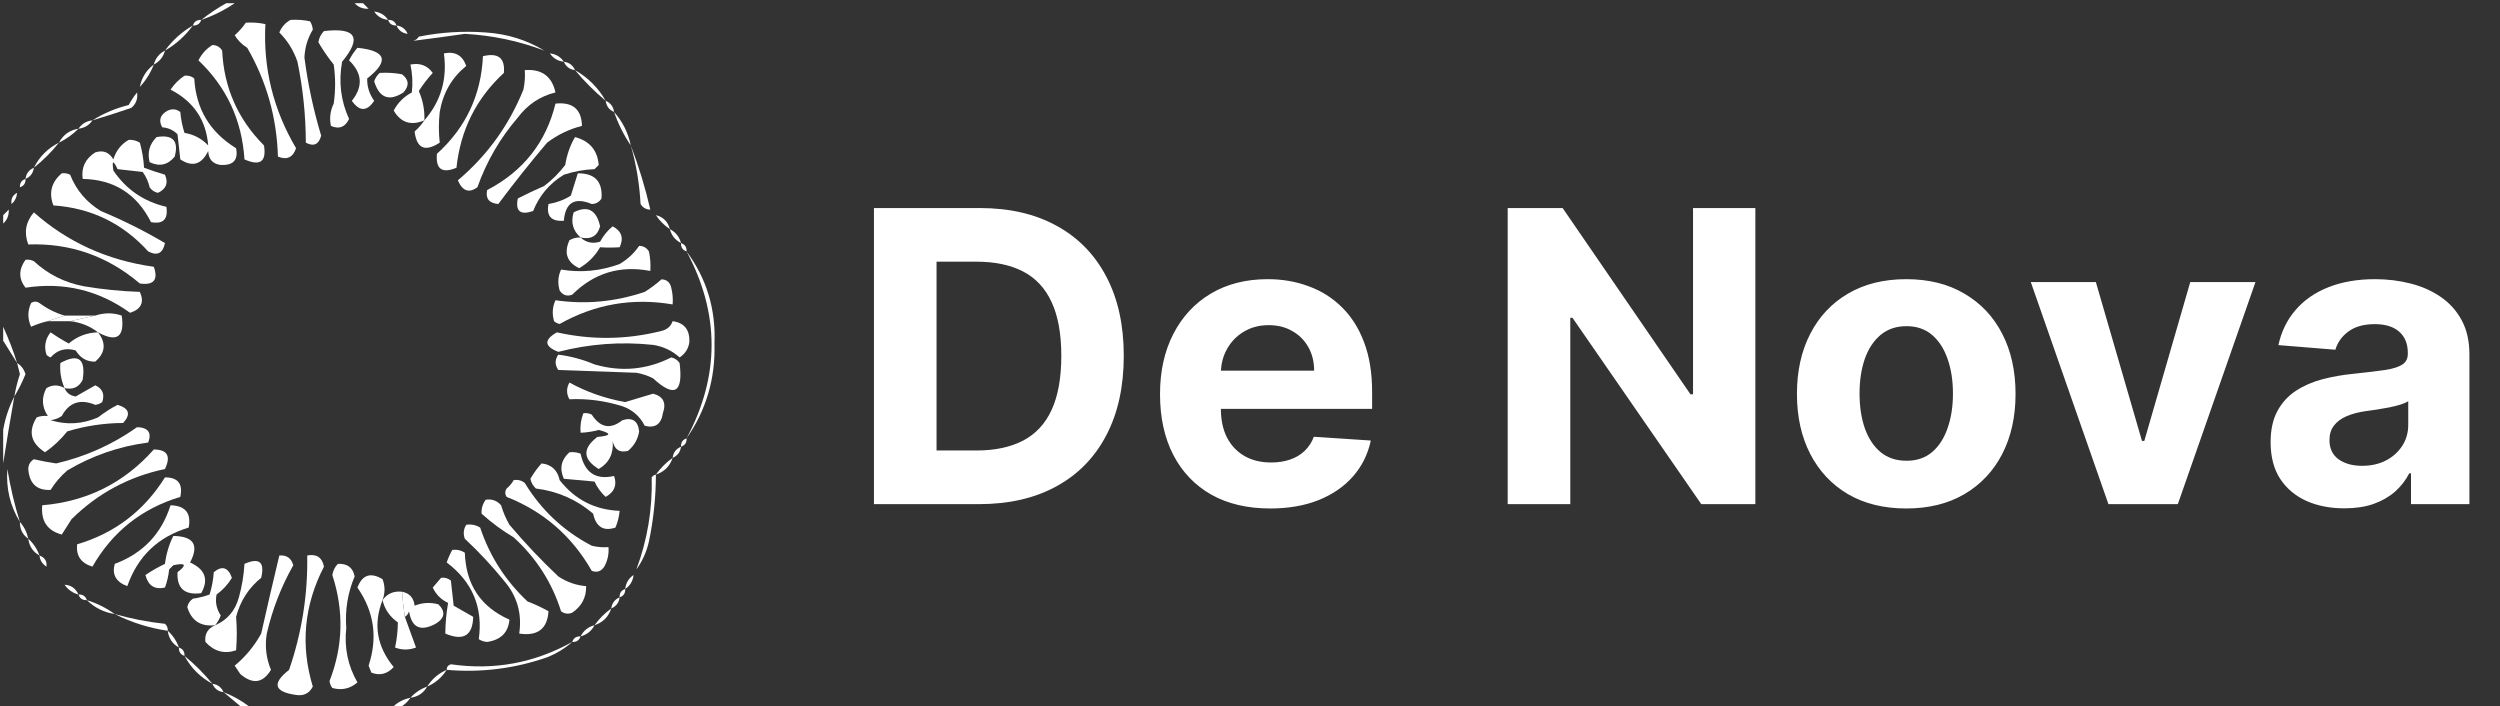 <?xml version="1.0" encoding="UTF-8"?> <svg xmlns="http://www.w3.org/2000/svg" width="393" height="111" viewBox="0 0 393 111" fill="none"><rect x="0" y="0" width="393" height="111" fill="#333333" stroke="none"/><path fill-rule="evenodd" clip-rule="evenodd" d="M55.75 0.5C56.188 0.5 56.627 0.5 57.066 0.5C57.358 0.792 57.65 1.085 57.943 1.377C57.042 1.42 56.311 1.128 55.75 0.5Z" fill="white"></path><path fill-rule="evenodd" clip-rule="evenodd" d="M35.579 0.5C36.018 0.5 36.456 0.5 36.895 0.5C35.28 1.6 33.526 2.477 31.633 3.131C32.873 2.145 34.188 1.268 35.579 0.5Z" fill="white"></path><path fill-rule="evenodd" clip-rule="evenodd" d="M58.819 1.815C59.773 1.925 60.504 2.363 61.012 3.131C60.059 3.021 59.328 2.583 58.819 1.815Z" fill="white"></path><path fill-rule="evenodd" clip-rule="evenodd" d="M45.665 3.131C46.698 3.059 47.721 3.132 48.734 3.35C48.989 3.742 49.135 4.18 49.173 4.666C48.363 5.998 47.925 7.46 47.857 9.051C48.398 13.215 49.275 17.308 50.488 21.328C50.12 22.716 49.316 23.082 48.076 22.425C48.066 18.136 47.628 13.897 46.761 9.708C46.165 7.946 45.215 6.411 43.911 5.104C44.281 4.224 44.865 3.567 45.665 3.131Z" fill="white"></path><path fill-rule="evenodd" clip-rule="evenodd" d="M61.012 3.131C61.681 3.099 62.12 3.391 62.327 4.008C61.658 4.04 61.219 3.748 61.012 3.131Z" fill="white"></path><path fill-rule="evenodd" clip-rule="evenodd" d="M31.633 3.131C31.425 3.748 30.987 4.04 30.317 4.008C30.525 3.391 30.963 3.099 31.633 3.131Z" fill="white"></path><path fill-rule="evenodd" clip-rule="evenodd" d="M62.327 4.008C63.162 4.112 63.747 4.551 64.081 5.323C63.246 5.219 62.661 4.781 62.327 4.008Z" fill="white"></path><path fill-rule="evenodd" clip-rule="evenodd" d="M85.567 7.954C81.553 6.435 77.387 5.558 73.07 5.323C70.341 5.718 67.638 6.084 64.958 6.42C65.36 6.298 65.652 6.078 65.835 5.762C69.312 5.062 72.82 4.842 76.359 5.104C79.706 5.319 82.775 6.269 85.567 7.954Z" fill="white"></path><path fill-rule="evenodd" clip-rule="evenodd" d="M30.317 4.008C29.12 5.645 27.658 6.961 25.933 7.954C27.13 6.317 28.592 5.001 30.317 4.008Z" fill="white"></path><path fill-rule="evenodd" clip-rule="evenodd" d="M56.188 7.516C60.722 7.972 61.234 9.58 57.723 12.339C57.686 13.594 58.052 14.763 58.819 15.847C57.681 17.552 56.512 17.552 55.312 15.847C57.103 13.614 56.957 11.495 54.873 9.489C55.23 8.768 55.669 8.111 56.188 7.516Z" fill="white"></path><path fill-rule="evenodd" clip-rule="evenodd" d="M86.445 8.393C87.398 8.502 88.129 8.941 88.637 9.708C87.684 9.599 86.953 9.16 86.445 8.393Z" fill="white"></path><path fill-rule="evenodd" clip-rule="evenodd" d="M25.933 7.954C25.678 8.94 25.094 9.671 24.179 10.147C24.433 9.161 25.017 8.43 25.933 7.954Z" fill="white"></path><path fill-rule="evenodd" clip-rule="evenodd" d="M88.637 9.708C89.472 9.813 90.057 10.251 90.391 11.024C89.556 10.92 88.971 10.481 88.637 9.708Z" fill="white"></path><path fill-rule="evenodd" clip-rule="evenodd" d="M59.696 11.462C60.875 11.39 62.044 11.463 63.204 11.681C64.291 12.531 64.364 13.481 63.424 14.532C61.161 15.99 59.627 15.405 58.819 12.778C59.013 12.235 59.306 11.796 59.696 11.462Z" fill="white"></path><path fill-rule="evenodd" clip-rule="evenodd" d="M90.391 11.024C92.437 12.193 94.045 13.801 95.214 15.847C93.46 14.386 91.852 12.778 90.391 11.024Z" fill="white"></path><path fill-rule="evenodd" clip-rule="evenodd" d="M24.178 10.147C23.666 11.467 22.935 12.637 21.986 13.655C22.28 12.186 23.01 11.017 24.178 10.147Z" fill="white"></path><path fill-rule="evenodd" clip-rule="evenodd" d="M82.498 11.024C85.147 10.81 86.754 11.979 87.321 14.532C84.904 15.123 82.93 16.439 81.402 18.478C78.612 21.715 76.493 25.37 75.044 29.441C73.719 30.401 72.696 30.035 71.974 28.344C76.567 24.475 80.002 19.724 82.279 14.093C82.497 13.08 82.57 12.057 82.498 11.024Z" fill="white"></path><path fill-rule="evenodd" clip-rule="evenodd" d="M66.712 18.917C64.62 19.802 63.012 19.291 61.889 17.382C62.541 16.145 63.491 15.195 64.739 14.532C64.909 13.063 64.836 11.601 64.52 10.147C66.014 9.852 67.184 10.291 68.028 11.462C67.207 12.355 66.476 13.305 65.835 14.312C66.482 15.781 66.775 17.316 66.712 18.917Z" fill="white"></path><path fill-rule="evenodd" clip-rule="evenodd" d="M87.322 16.286C90.031 16.004 91.42 17.174 91.487 19.794C89.496 20.289 87.67 21.166 86.006 22.425C83.339 25.574 80.781 28.79 78.332 32.071C76.885 31.946 76.3 31.215 76.578 29.879C82.254 26.918 85.835 22.387 87.322 16.286Z" fill="white"></path><path fill-rule="evenodd" clip-rule="evenodd" d="M66.712 18.917C69.311 15.936 70.335 12.428 69.782 8.393C71.54 8.036 72.709 8.694 73.29 10.366C71.021 12.213 69.633 14.625 69.124 17.601C68.947 19.229 68.947 20.837 69.124 22.425C66.814 23.927 65.498 23.343 65.178 20.671C65.781 20.142 66.292 19.558 66.712 18.917Z" fill="white"></path><path fill-rule="evenodd" clip-rule="evenodd" d="M95.214 15.847C95.987 16.181 96.425 16.766 96.53 17.601C95.757 17.267 95.319 16.682 95.214 15.847Z" fill="white"></path><path fill-rule="evenodd" clip-rule="evenodd" d="M50.927 4.885C55.979 4.293 56.929 5.9 53.777 9.708C53.209 12.868 53.574 15.865 54.873 18.697C54.256 19.995 53.305 20.36 52.023 19.794C51.767 18.585 51.913 17.416 52.461 16.286C52.754 14.239 52.754 12.193 52.461 10.147C51.557 9.027 50.752 7.858 50.05 6.639C50.16 5.949 50.452 5.365 50.927 4.885Z" fill="white"></path><path fill-rule="evenodd" clip-rule="evenodd" d="M21.548 14.532C21.689 15.506 21.396 16.31 20.671 16.943C18.625 17.65 16.579 18.308 14.532 18.917C16.262 17.825 18.162 17.021 20.232 16.505C20.627 15.781 21.065 15.123 21.548 14.532Z" fill="white"></path><path fill-rule="evenodd" clip-rule="evenodd" d="M96.53 17.601C97.863 19.098 98.74 20.852 99.161 22.863C98.061 21.248 97.184 19.494 96.53 17.601Z" fill="white"></path><path fill-rule="evenodd" clip-rule="evenodd" d="M38.649 3.569C39.682 3.498 40.705 3.571 41.718 3.789C41.355 10.74 42.963 17.244 46.542 23.302C46.044 24.757 45.094 25.195 43.691 24.617C43.513 18.494 41.906 12.794 38.868 7.516C38.037 6.999 37.379 6.341 36.895 5.543C37.561 4.95 38.145 4.293 38.649 3.569Z" fill="white"></path><path fill-rule="evenodd" clip-rule="evenodd" d="M14.532 18.917C14.023 19.684 13.293 20.123 12.339 20.232C12.848 19.465 13.579 19.026 14.532 18.917Z" fill="white"></path><path fill-rule="evenodd" clip-rule="evenodd" d="M33.387 7.077C34.052 7.082 34.564 7.374 34.922 7.954C35.208 13.786 37.4 18.756 41.499 22.863C41.914 25.419 40.891 26.15 38.43 25.056C38.035 18.888 35.623 13.7 31.195 9.489C31.712 8.462 32.442 7.658 33.387 7.077Z" fill="white"></path><path fill-rule="evenodd" clip-rule="evenodd" d="M12.339 20.232C11.441 21.13 10.417 21.861 9.27 22.425C9.924 21.187 10.947 20.456 12.339 20.232Z" fill="white"></path><path fill-rule="evenodd" clip-rule="evenodd" d="M75.921 8.831C78.329 8.252 79.425 9.129 79.209 11.462C74.876 15.452 72.391 20.421 71.755 26.371C69.486 27.314 68.463 26.583 68.686 24.179C73.219 20.08 75.631 14.964 75.921 8.831Z" fill="white"></path><path fill-rule="evenodd" clip-rule="evenodd" d="M24.617 21.548C27.174 21.115 28.124 22.138 27.467 24.617C26.382 25.943 25.067 26.235 23.521 25.494C23.14 23.962 23.505 22.647 24.617 21.548Z" fill="white"></path><path fill-rule="evenodd" clip-rule="evenodd" d="M90.391 21.548C92.682 22.155 93.925 23.617 94.118 25.933C93.899 26.152 93.68 26.371 93.46 26.59C91.8 26.66 90.192 26.953 88.637 27.467C86.384 28.841 84.776 30.741 83.814 33.168C81.796 33.862 80.992 33.204 81.402 31.194C82.748 30.506 84.137 29.848 85.567 29.221C86.81 28.271 87.906 27.175 88.856 25.933C89.104 24.343 89.616 22.881 90.391 21.548Z" fill="white"></path><path fill-rule="evenodd" clip-rule="evenodd" d="M29.002 11.901C29.582 11.826 30.093 11.972 30.537 12.339C30.811 17.123 33.003 20.777 37.114 23.302C37.48 25.146 36.676 26.023 34.702 25.933C33.448 25.773 32.79 25.042 32.729 23.74C31.696 25.874 30.234 26.312 28.344 25.055C28.198 23.74 28.052 22.425 27.906 21.109C27.252 20.45 26.448 20.084 25.494 20.013C24.89 18.899 25.183 18.022 26.371 17.382C27.078 17.066 27.736 17.139 28.344 17.601C28.443 18.739 28.662 19.835 29.002 20.89C30.48 21.136 31.723 21.794 32.729 22.863C32.411 18.875 30.438 15.952 26.809 14.093C27.415 13.195 28.146 12.464 29.002 11.901Z" fill="white"></path><path fill-rule="evenodd" clip-rule="evenodd" d="M20.232 21.986C20.859 21.951 21.444 22.098 21.986 22.425C22.346 23.717 22.566 25.032 22.644 26.371C23.717 26.768 24.813 27.134 25.933 27.467C26.499 28.75 26.133 29.7 24.836 30.317C24.283 30.204 23.845 29.912 23.521 29.441C23.324 28.555 22.958 27.751 22.425 27.029C21.109 26.883 19.794 26.736 18.478 26.59C17.798 25.117 17.579 25.19 17.82 26.809C19.837 29.793 22.614 31.693 26.152 32.51C26.457 34.469 25.653 35.273 23.74 34.922C21.493 30.476 17.912 28.211 12.997 28.125C12.752 26.348 13.41 24.959 14.97 23.959C16.202 23.556 17.152 23.921 17.82 25.056C18.232 23.697 19.036 22.674 20.232 21.986Z" fill="white"></path><path fill-rule="evenodd" clip-rule="evenodd" d="M9.27 22.425C8.101 23.886 6.785 25.202 5.323 26.371C6.2 24.617 7.516 23.302 9.27 22.425Z" fill="white"></path><path fill-rule="evenodd" clip-rule="evenodd" d="M5.323 26.371C5.219 27.206 4.781 27.791 4.008 28.125C4.112 27.29 4.551 26.705 5.323 26.371Z" fill="white"></path><path fill-rule="evenodd" clip-rule="evenodd" d="M9.708 27.248C10.17 27.183 10.608 27.256 11.024 27.467C11.987 29.894 13.595 31.794 15.847 33.168C19.36 34.632 22.722 36.313 25.933 38.21C25.599 39.829 24.722 40.267 23.302 39.526C19.301 35.114 14.332 32.702 8.393 32.291C7.64 30.311 8.078 28.631 9.708 27.248Z" fill="white"></path><path fill-rule="evenodd" clip-rule="evenodd" d="M90.829 27.248C93.507 27.222 94.75 28.537 94.556 31.194C94.204 31.766 93.692 32.059 93.022 32.071C90.342 30.954 88.88 31.831 88.637 34.702C86.664 34.85 85.86 33.973 86.225 32.071C87.496 31.862 88.666 31.424 89.733 30.756C90.102 29.571 90.467 28.402 90.829 27.248Z" fill="white"></path><path fill-rule="evenodd" clip-rule="evenodd" d="M4.008 28.125C4.04 28.794 3.748 29.233 3.131 29.441C3.099 28.771 3.391 28.332 4.008 28.125Z" fill="white"></path><path fill-rule="evenodd" clip-rule="evenodd" d="M99.161 22.863C100.415 26.145 101.439 29.507 102.23 32.948C101.565 32.944 101.053 32.651 100.695 32.071C100.532 28.935 100.02 25.866 99.161 22.863Z" fill="white"></path><path fill-rule="evenodd" clip-rule="evenodd" d="M2.692 30.317C2.622 31.042 2.33 31.627 1.815 32.071C1.697 31.247 1.989 30.663 2.692 30.317Z" fill="white"></path><path fill-rule="evenodd" clip-rule="evenodd" d="M91.268 37.333C90.066 36.281 89.701 34.965 90.172 33.387C92.369 32.257 93.758 32.988 94.337 35.579C93.912 37.108 92.889 37.693 91.268 37.333Z" fill="white"></path><path fill-rule="evenodd" clip-rule="evenodd" d="M1.377 32.948C1.42 33.849 1.128 34.579 0.5 35.141C0.5 34.702 0.5 34.264 0.5 33.825C0.792 33.533 1.085 33.241 1.377 32.948Z" fill="white"></path><path fill-rule="evenodd" clip-rule="evenodd" d="M103.107 33.825C104.277 34.118 105.007 34.849 105.3 36.018C104.423 35.433 103.692 34.702 103.107 33.825Z" fill="white"></path><path fill-rule="evenodd" clip-rule="evenodd" d="M5.323 33.387C10.627 38.08 16.913 40.93 24.179 41.938C24.902 43.992 24.171 44.869 21.986 44.568C16.886 40.238 11.04 38.192 4.446 38.43C3.741 36.573 4.033 34.892 5.323 33.387Z" fill="white"></path><path fill-rule="evenodd" clip-rule="evenodd" d="M105.3 36.018C106.215 36.493 106.799 37.224 107.054 38.21C106.138 37.735 105.554 37.004 105.3 36.018Z" fill="white"></path><path fill-rule="evenodd" clip-rule="evenodd" d="M91.268 37.333C92.125 38.134 93.148 38.353 94.337 37.991C94.84 37.051 95.498 36.247 96.311 35.579C97.721 36.325 98.086 37.421 97.407 38.868C96.374 38.936 95.351 38.936 94.337 38.868C93.528 40.262 92.432 41.358 91.049 42.157C89.126 41.239 88.614 39.777 89.514 37.772C90.056 37.445 90.641 37.299 91.268 37.333Z" fill="white"></path><path fill-rule="evenodd" clip-rule="evenodd" d="M107.054 38.21C107.67 38.418 107.963 38.856 107.931 39.526C107.314 39.318 107.022 38.88 107.054 38.21Z" fill="white"></path><path fill-rule="evenodd" clip-rule="evenodd" d="M100.476 38.649C101.141 38.654 101.653 38.946 102.011 39.526C102.229 40.539 102.302 41.562 102.23 42.595C97.467 41.674 93.374 42.916 89.952 46.322C89.134 46.634 88.476 46.415 87.979 45.665C87.642 44.525 87.715 43.429 88.198 42.376C91.335 42.901 94.404 42.609 97.407 41.499C98.648 40.769 99.671 39.819 100.476 38.649Z" fill="white"></path><path fill-rule="evenodd" clip-rule="evenodd" d="M4.008 40.841C4.469 40.776 4.908 40.849 5.323 41.06C7.552 43.123 10.183 44.438 13.216 45.007C16.117 45.493 19.04 45.785 21.986 45.884C22.718 47.505 22.206 48.602 20.451 49.173C15.524 45.62 10.043 44.305 4.008 45.226C2.916 43.831 2.916 42.369 4.008 40.841Z" fill="white"></path><path fill-rule="evenodd" clip-rule="evenodd" d="M103.984 43.911C104.822 43.943 105.334 44.382 105.519 45.226C105.736 46.091 105.809 46.968 105.738 47.857C99.445 46.782 93.526 47.806 87.979 50.927C87.641 50.863 87.348 50.717 87.102 50.488C86.765 49.348 86.838 48.252 87.321 47.199C92.043 47.885 96.721 47.447 101.353 45.884C102.311 45.286 103.188 44.629 103.984 43.911Z" fill="white"></path><path fill-rule="evenodd" clip-rule="evenodd" d="M10.147 49.611C9.27 49.904 8.393 50.196 7.516 50.488C6.617 50.69 5.74 50.983 4.885 51.365C4.323 50.106 4.323 48.864 4.885 47.638C5.323 47.345 5.762 47.345 6.2 47.638C7.422 48.541 8.737 49.199 10.147 49.611Z" fill="white"></path><path fill-rule="evenodd" clip-rule="evenodd" d="M15.409 52.242C14.142 51.263 12.68 50.678 11.024 50.488C12.339 50.196 13.655 49.904 14.97 49.611C16.383 49.141 17.771 49.141 19.136 49.611C19.624 52.999 18.382 53.876 15.409 52.242Z" fill="white"></path><path fill-rule="evenodd" clip-rule="evenodd" d="M10.147 49.611C11.755 49.611 13.362 49.611 14.97 49.611C13.655 49.904 12.339 50.196 11.024 50.488C9.854 50.488 8.685 50.488 7.516 50.488C8.393 50.196 9.27 49.904 10.147 49.611Z" fill="white"></path><path fill-rule="evenodd" clip-rule="evenodd" d="M105.738 50.488C107.568 50.739 108.445 51.835 108.369 53.777C108.23 54.798 107.718 55.601 106.834 56.188C105.647 55.12 104.259 54.463 102.669 54.215C97.619 53.682 92.65 54.048 87.76 55.312C85.548 54.447 85.475 53.424 87.541 52.242C93.046 53.477 98.527 53.404 103.984 52.023C104.88 51.804 105.465 51.293 105.738 50.488Z" fill="white"></path><path fill-rule="evenodd" clip-rule="evenodd" d="M15.409 52.242C16.72 53.935 16.574 55.47 14.97 56.846C13.671 56.886 12.648 56.301 11.901 55.092C10.337 54.621 9.021 54.986 7.954 56.188C7.697 56.097 7.478 55.95 7.297 55.75C6.904 54.449 7.123 53.28 7.954 52.242C8.875 52.885 9.825 53.469 10.805 53.996C12.145 52.868 13.68 52.284 15.409 52.242Z" fill="white"></path><path fill-rule="evenodd" clip-rule="evenodd" d="M0.5 51.365C1.337 53.192 2.068 55.092 2.692 57.066C1.962 55.896 1.231 54.727 0.5 53.557C0.5 52.827 0.5 52.096 0.5 51.365Z" fill="white"></path><path fill-rule="evenodd" clip-rule="evenodd" d="M87.76 55.75C89.72 55.997 91.62 56.509 93.46 57.285C97.647 58.498 101.667 58.133 105.519 56.188C106.072 56.302 106.51 56.594 106.834 57.066C107.417 61.766 106.028 62.57 102.669 59.477C101.839 59.05 100.962 58.758 100.038 58.6C95.945 58.454 91.852 58.308 87.76 58.162C87.211 57.36 87.211 56.556 87.76 55.75Z" fill="white"></path><path fill-rule="evenodd" clip-rule="evenodd" d="M2.692 57.066C3.335 57.463 3.773 58.047 4.008 58.819C3.499 60.073 2.914 61.242 2.254 62.327C2.454 61.142 2.746 59.973 3.131 58.819C2.979 58.228 2.833 57.643 2.692 57.066Z" fill="white"></path><path fill-rule="evenodd" clip-rule="evenodd" d="M10.147 61.012C9.598 59.738 9.379 58.422 9.489 57.066C12.333 55.516 13.503 56.393 12.997 59.696C12.433 60.856 11.483 61.295 10.147 61.012Z" fill="white"></path><path fill-rule="evenodd" clip-rule="evenodd" d="M107.931 39.526C111.081 43.784 112.542 48.608 112.315 53.996C112.477 59.498 111.015 64.468 107.931 68.905C113.172 59.114 113.172 49.321 107.931 39.526Z" fill="white"></path><path fill-rule="evenodd" clip-rule="evenodd" d="M10.147 61.012C10.476 61.778 11.06 62.216 11.901 62.327C12.924 61.743 13.947 61.158 14.97 60.573C16.127 61.098 16.492 61.975 16.067 63.204C15.749 63.45 15.383 63.596 14.97 63.643C12.629 62.661 10.875 63.246 9.708 65.397C8.977 65.397 8.247 65.397 7.516 65.397C6.571 63.966 6.498 62.505 7.297 61.012C8.245 60.456 9.195 60.456 10.147 61.012Z" fill="white"></path><path fill-rule="evenodd" clip-rule="evenodd" d="M89.514 60.135C92.217 61.625 95.14 62.648 98.284 63.204C99.745 62.766 101.207 62.327 102.669 61.889C104.267 62.303 104.779 63.326 104.203 64.958C103.937 66.695 102.987 67.353 101.353 66.931C100.596 65.444 99.426 64.421 97.845 63.862C95.086 63 92.309 62.635 89.514 62.766C89.021 61.897 89.021 61.02 89.514 60.135Z" fill="white"></path><path fill-rule="evenodd" clip-rule="evenodd" d="M2.254 62.327C1.622 65.884 1.037 69.392 0.5 72.851C0.5 71.097 0.5 69.343 0.5 67.589C0.814 65.751 1.398 63.997 2.254 62.327Z" fill="white"></path><path fill-rule="evenodd" clip-rule="evenodd" d="M91.706 64.958C92.168 64.893 92.606 64.966 93.022 65.178C94.363 67.248 95.971 67.54 97.845 66.055C99.411 65.57 100.288 66.155 100.476 67.808C100.275 69.05 99.69 70.073 98.722 70.878C97.41 71.207 96.606 70.695 96.311 69.343C96.482 71.311 95.751 72.773 94.118 73.728C91.61 72.187 91.537 70.506 93.899 68.686C96.117 68.492 96.19 68.126 94.118 67.589C93.181 67.842 92.231 67.988 91.268 68.028C91.179 66.954 91.325 65.93 91.706 64.958Z" fill="white"></path><path fill-rule="evenodd" clip-rule="evenodd" d="M7.516 65.397C8.247 65.397 8.978 65.397 9.708 65.397C9.222 65.743 8.638 65.963 7.954 66.055C10.458 66.827 12.943 66.681 15.409 65.616C16.384 64.856 17.407 64.198 18.478 63.643C20.312 64.185 20.604 65.135 19.355 66.493C16.361 66.509 13.438 66.948 10.585 67.808C9.553 69.092 8.383 70.188 7.077 71.097C4.829 69.654 4.391 67.827 5.762 65.616C6.329 65.401 6.914 65.328 7.516 65.397Z" fill="white"></path><path fill-rule="evenodd" clip-rule="evenodd" d="M21.548 67.151C23.295 67.207 23.88 68.011 23.302 69.562C18.761 70.152 14.522 71.614 10.585 73.947C9.544 74.841 8.667 75.865 7.954 77.017C5.784 77.115 4.614 76.019 4.446 73.728C4.459 73.058 4.751 72.546 5.323 72.193C6.431 72.456 7.601 72.675 8.831 72.851C13.465 71.776 17.703 69.876 21.548 67.151Z" fill="white"></path><path fill-rule="evenodd" clip-rule="evenodd" d="M107.931 68.905C107.963 69.574 107.67 70.013 107.054 70.22C107.022 69.551 107.314 69.112 107.931 68.905Z" fill="white"></path><path fill-rule="evenodd" clip-rule="evenodd" d="M89.514 71.097C90.116 71.028 90.701 71.102 91.268 71.317C91.905 74.308 93.659 75.477 96.53 74.824C97.035 76.235 96.596 77.331 95.214 78.113C94.474 77.443 93.89 76.638 93.46 75.701C91.852 75.555 90.245 75.409 88.637 75.263C87.918 73.652 88.211 72.264 89.514 71.097Z" fill="white"></path><path fill-rule="evenodd" clip-rule="evenodd" d="M107.054 70.22C106.949 71.055 106.511 71.64 105.738 71.974C105.842 71.139 106.281 70.554 107.054 70.22Z" fill="white"></path><path fill-rule="evenodd" clip-rule="evenodd" d="M105.738 71.974C105.3 73.29 104.423 74.167 103.107 74.605C103.838 73.582 104.715 72.705 105.738 71.974Z" fill="white"></path><path fill-rule="evenodd" clip-rule="evenodd" d="M3.131 82.059C1.586 79.53 0.928 76.753 1.158 73.728C1.622 76.561 2.279 79.338 3.131 82.059Z" fill="white"></path><path fill-rule="evenodd" clip-rule="evenodd" d="M24.179 70.659C26.317 70.674 26.902 71.697 25.933 73.728C20.26 74.92 15.363 77.551 11.243 81.621C10.732 82.425 10.22 83.229 9.708 84.033C7.43 83.421 6.407 81.887 6.639 79.429C13.67 78.836 19.517 75.913 24.179 70.659Z" fill="white"></path><path fill-rule="evenodd" clip-rule="evenodd" d="M103.107 74.605C103.103 78.15 102.737 81.658 102.011 85.129C101.641 86.764 100.983 88.226 100.038 89.514C101.772 84.862 102.575 80.038 102.449 75.044C102.617 74.8 102.837 74.654 103.107 74.605Z" fill="white"></path><path fill-rule="evenodd" clip-rule="evenodd" d="M85.129 72.851C86.683 73.014 87.633 73.891 87.979 75.482C90.38 78.546 93.523 80.154 97.407 80.306C97.325 81.211 97.106 82.088 96.749 82.936C94.864 83.56 93.695 82.829 93.241 80.744C90.638 78.529 87.641 77.213 84.252 76.798C83.79 76.386 83.498 75.875 83.375 75.263C83.879 74.394 84.464 73.591 85.129 72.851Z" fill="white"></path><path fill-rule="evenodd" clip-rule="evenodd" d="M3.131 82.059C3.792 82.797 4.231 83.674 4.446 84.691C3.552 84.072 3.114 83.195 3.131 82.059Z" fill="white"></path><path fill-rule="evenodd" clip-rule="evenodd" d="M25.933 75.044C27.981 75.038 28.785 76.062 28.344 78.113C22.27 79.941 17.666 83.595 14.532 89.075C12.739 88.533 11.935 87.364 12.12 85.567C18.042 83.814 22.646 80.306 25.933 75.044Z" fill="white"></path><path fill-rule="evenodd" clip-rule="evenodd" d="M80.744 75.482C81.392 75.367 81.977 75.513 82.498 75.921C85.077 80.18 88.585 83.469 93.022 85.787C93.887 86.004 94.764 86.077 95.653 86.006C95.741 87.097 95.522 88.121 94.995 89.075C94.498 89.826 93.841 90.045 93.022 89.733C89.913 84.284 85.455 80.411 79.648 78.113C79.355 77.675 79.355 77.236 79.648 76.798C80.106 76.415 80.471 75.976 80.744 75.482Z" fill="white"></path><path fill-rule="evenodd" clip-rule="evenodd" d="M4.446 84.691C5.247 85.413 5.832 86.29 6.2 87.321C5.182 86.751 4.598 85.874 4.446 84.691Z" fill="white"></path><path fill-rule="evenodd" clip-rule="evenodd" d="M71.097 86.445C71.818 86.351 72.476 86.497 73.07 86.883C73.243 91.922 75.582 95.43 80.086 97.407C79.903 99.426 78.733 100.595 76.578 100.915C76.093 100.877 75.654 100.731 75.263 100.476C75.956 95.499 74.275 91.48 70.22 88.418C70.459 87.723 70.751 87.065 71.097 86.445Z" fill="white"></path><path fill-rule="evenodd" clip-rule="evenodd" d="M6.2 87.321C7.054 87.652 7.419 88.237 7.297 89.075C6.647 88.65 6.282 88.065 6.2 87.321Z" fill="white"></path><path fill-rule="evenodd" clip-rule="evenodd" d="M26.809 79.429C29.139 79.492 30.089 80.661 29.66 82.936C24.863 84.372 21.647 87.442 20.013 92.145C18.233 91.49 17.575 90.32 18.04 88.637C22.464 86.99 25.387 83.921 26.809 79.429Z" fill="white"></path><path fill-rule="evenodd" clip-rule="evenodd" d="M76.359 78.552C77.334 78.41 78.138 78.703 78.771 79.429C79.089 80.502 79.527 81.526 80.086 82.498C82.508 85.358 85.066 88.062 87.76 90.61C89.102 91.502 90.564 92.014 92.145 92.145C92.171 93.92 91.44 95.309 89.952 96.311C89.339 96.571 88.754 96.498 88.198 96.091C86.773 91.565 84.288 87.691 80.744 84.471C78.94 83.398 77.259 82.156 75.701 80.744C75.648 79.963 75.867 79.232 76.359 78.552Z" fill="white"></path><path fill-rule="evenodd" clip-rule="evenodd" d="M53.119 88.637C54.6 88.566 55.477 89.224 55.75 90.61C54.663 93.185 54.224 95.89 54.434 98.722C54.092 101.791 54.677 104.641 56.188 107.273C55.04 108.269 53.724 108.561 52.242 108.15C51.997 107.832 51.851 107.467 51.804 107.054C53.939 101.58 54.085 96.026 52.242 90.391C52.353 89.701 52.645 89.117 53.119 88.637Z" fill="white"></path><path fill-rule="evenodd" clip-rule="evenodd" d="M27.248 84.252C30.45 84.297 31.327 85.685 29.879 88.418C32.256 89.496 32.84 91.104 31.633 93.241C29.019 93.591 27.777 92.495 27.906 89.952C29.411 88.797 29.192 88.432 27.248 88.856C27.029 89.075 26.809 89.295 26.59 89.514C26.487 90.507 26.267 91.457 25.933 92.364C24.311 92.725 23.287 92.067 22.863 90.391C23.818 89.742 24.841 89.158 25.933 88.637C26.131 87.066 26.569 85.604 27.248 84.252Z" fill="white"></path><path fill-rule="evenodd" clip-rule="evenodd" d="M60.135 94.337C58.647 98.13 59.231 101.638 61.889 104.861C60.879 105.959 59.71 106.251 58.381 105.738C58.235 105.373 58.089 105.007 57.942 104.642C59.403 100.252 58.818 96.159 56.188 92.364C56.947 90.357 58.263 89.919 60.135 91.049C60.551 92.115 60.551 93.211 60.135 94.337Z" fill="white"></path><path fill-rule="evenodd" clip-rule="evenodd" d="M99.599 90.391C99.49 91.344 99.051 92.075 98.284 92.583C98.393 91.63 98.832 90.899 99.599 90.391Z" fill="white"></path><path fill-rule="evenodd" clip-rule="evenodd" d="M12.339 93.46C11.443 93.228 10.712 92.716 10.147 91.926C11.143 91.959 11.874 92.471 12.339 93.46Z" fill="white"></path><path fill-rule="evenodd" clip-rule="evenodd" d="M63.204 93.022C63.294 94.345 63.44 95.661 63.643 96.968C64.227 98.576 64.812 100.184 65.397 101.792C64.271 102.208 63.175 102.208 62.108 101.792C62.381 100.504 62.528 99.188 62.547 97.845C61.274 96.948 60.47 95.779 60.135 94.337C60.87 93.314 61.893 92.875 63.204 93.022Z" fill="white"></path><path fill-rule="evenodd" clip-rule="evenodd" d="M98.284 92.583C98.316 93.253 98.023 93.691 97.407 93.899C97.375 93.229 97.667 92.791 98.284 92.583Z" fill="white"></path><path fill-rule="evenodd" clip-rule="evenodd" d="M12.339 93.46C13.009 93.428 13.447 93.721 13.655 94.337C12.985 94.369 12.547 94.077 12.339 93.46Z" fill="white"></path><path fill-rule="evenodd" clip-rule="evenodd" d="M73.29 82.498C74.074 82.373 74.805 82.519 75.482 82.936C76.984 87.436 79.469 91.309 82.936 94.557C84.078 94.985 85.174 95.497 86.225 96.091C86.047 98.863 84.512 100.032 81.621 99.599C82.091 96.447 81.287 93.67 79.209 91.268C77.324 88.943 75.278 86.751 73.07 84.691C72.79 83.916 72.863 83.186 73.29 82.498Z" fill="white"></path><path fill-rule="evenodd" clip-rule="evenodd" d="M33.825 98.284C31.558 98.54 30.096 97.59 29.441 95.433C29.554 94.881 29.846 94.442 30.317 94.118C31.219 93.982 32.096 93.762 32.948 93.46C33.307 92.317 33.526 91.148 33.606 89.952C34.905 88.877 35.855 89.17 36.456 90.829C35.861 91.838 35.057 92.715 34.045 93.46C33.807 94.631 34.026 95.727 34.702 96.749C34.493 97.32 34.2 97.832 33.825 98.284Z" fill="white"></path><path fill-rule="evenodd" clip-rule="evenodd" d="M97.407 93.899C97.302 94.734 96.864 95.319 96.091 95.653C96.196 94.818 96.634 94.233 97.407 93.899Z" fill="white"></path><path fill-rule="evenodd" clip-rule="evenodd" d="M63.204 93.022C64.383 93.252 65.041 93.983 65.178 95.214C66.378 94.728 67.62 94.654 68.905 94.995C70.085 96.149 69.939 97.173 68.466 98.064C66.095 99.325 64.707 98.667 64.301 96.091C64.179 96.493 63.959 96.785 63.643 96.968C63.44 95.661 63.294 94.345 63.204 93.022Z" fill="white"></path><path fill-rule="evenodd" clip-rule="evenodd" d="M13.655 94.337C15.256 94.846 16.718 95.576 18.04 96.53C16.321 96.255 14.859 95.524 13.655 94.337Z" fill="white"></path><path fill-rule="evenodd" clip-rule="evenodd" d="M69.343 90.829C69.923 90.755 70.435 90.901 70.878 91.268C71.024 92.583 71.17 93.899 71.317 95.214C72.34 95.799 73.363 96.384 74.386 96.968C74.305 99.925 72.843 100.802 70.001 99.599C70.019 97.967 70.165 96.359 70.439 94.776C69.338 94.259 68.534 93.455 68.028 92.364C68.486 91.849 68.924 91.338 69.343 90.829Z" fill="white"></path><path fill-rule="evenodd" clip-rule="evenodd" d="M33.825 98.284C35.734 97.465 36.977 96.004 37.553 93.899C38.036 92.182 38.328 90.428 38.429 88.637C40.768 87.614 41.645 88.344 41.06 90.829C39.096 92.411 37.781 94.457 37.114 96.968C37.257 98.709 37.257 100.463 37.114 102.23C35.265 102.848 33.657 102.41 32.291 100.915C32.137 99.673 32.649 98.796 33.825 98.284Z" fill="white"></path><path fill-rule="evenodd" clip-rule="evenodd" d="M96.091 95.653C95.653 96.968 94.776 97.845 93.46 98.284C94.191 97.261 95.068 96.384 96.091 95.653Z" fill="white"></path><path fill-rule="evenodd" clip-rule="evenodd" d="M18.04 96.53C20.621 97.268 23.252 97.779 25.933 98.064C26.262 98.359 26.409 98.724 26.371 99.161C23.421 98.721 20.644 97.844 18.04 96.53Z" fill="white"></path><path fill-rule="evenodd" clip-rule="evenodd" d="M43.911 87.321C45.063 87.231 45.793 87.742 46.103 88.856C44.201 92.22 42.813 95.801 41.938 99.599C41.616 101.56 41.835 103.46 42.595 105.3C41.32 107.404 39.712 107.624 37.772 105.957C37.48 105.519 37.187 105.08 36.895 104.642C38.601 103.227 39.99 101.547 41.06 99.599C41.992 95.446 42.942 91.353 43.911 87.321Z" fill="white"></path><path fill-rule="evenodd" clip-rule="evenodd" d="M93.46 98.284C92.985 99.199 92.254 99.783 91.268 100.038C91.744 99.123 92.474 98.538 93.46 98.284Z" fill="white"></path><path fill-rule="evenodd" clip-rule="evenodd" d="M91.268 100.038C91.061 100.654 90.622 100.947 89.952 100.915C90.16 100.298 90.598 100.006 91.268 100.038Z" fill="white"></path><path fill-rule="evenodd" clip-rule="evenodd" d="M26.371 99.161C27.172 99.883 27.756 100.76 28.125 101.792C27.107 101.221 26.522 100.344 26.371 99.161Z" fill="white"></path><path fill-rule="evenodd" clip-rule="evenodd" d="M28.125 101.792C28.742 101.999 29.034 102.438 29.002 103.107C28.385 102.9 28.093 102.461 28.125 101.792Z" fill="white"></path><path fill-rule="evenodd" clip-rule="evenodd" d="M89.952 100.915C88.811 101.928 87.496 102.731 86.006 103.326C80.9 105.108 75.638 105.765 70.22 105.3C70.207 104.862 70.426 104.57 70.878 104.423C77.63 105.404 83.988 104.235 89.952 100.915Z" fill="white"></path><path fill-rule="evenodd" clip-rule="evenodd" d="M48.296 87.322C49.771 87.046 50.648 87.631 50.927 89.075C47.793 95.151 47.208 101.436 49.173 107.931C48.634 108.991 47.757 109.429 46.542 109.246C43.081 108.76 42.716 107.444 45.445 105.3C47.451 99.455 48.401 93.462 48.296 87.322Z" fill="white"></path><path fill-rule="evenodd" clip-rule="evenodd" d="M29.002 103.107C30.61 104.423 32.071 105.884 33.387 107.492C31.487 106.469 30.025 105.007 29.002 103.107Z" fill="white"></path><path fill-rule="evenodd" clip-rule="evenodd" d="M70.22 105.3C69.478 106.479 68.454 107.356 67.151 107.931C67.905 106.738 68.928 105.861 70.22 105.3Z" fill="white"></path><path fill-rule="evenodd" clip-rule="evenodd" d="M33.387 107.492C34.222 107.596 34.807 108.035 35.141 108.808C34.306 108.703 33.721 108.265 33.387 107.492Z" fill="white"></path><path fill-rule="evenodd" clip-rule="evenodd" d="M67.151 107.931C66.58 108.949 65.703 109.533 64.52 109.685C65.242 108.884 66.119 108.299 67.151 107.931Z" fill="white"></path><path fill-rule="evenodd" clip-rule="evenodd" d="M35.141 108.808C36.57 109.366 37.886 110.097 39.087 111C38.649 111 38.21 111 37.772 111C36.895 110.269 36.018 109.539 35.141 108.808Z" fill="white"></path><path fill-rule="evenodd" clip-rule="evenodd" d="M64.52 109.685C64.166 110.223 63.728 110.661 63.204 111C62.766 111 62.327 111 61.889 111C62.626 110.339 63.503 109.9 64.52 109.685Z" fill="white"></path><path d="M153.884 79.25H137.384V32.705H154.02C158.702 32.705 162.732 33.636 166.111 35.5C169.49 37.349 172.088 40.008 173.907 43.477C175.74 46.947 176.657 51.099 176.657 55.932C176.657 60.78 175.74 64.947 173.907 68.432C172.088 71.917 169.475 74.591 166.066 76.454C162.672 78.318 158.611 79.25 153.884 79.25ZM147.225 70.818H153.475C156.384 70.818 158.831 70.303 160.816 69.273C162.816 68.227 164.316 66.614 165.316 64.432C166.331 62.235 166.838 59.401 166.838 55.932C166.838 52.492 166.331 49.682 165.316 47.5C164.316 45.318 162.823 43.712 160.838 42.682C158.853 41.651 156.407 41.136 153.497 41.136H147.225V70.818ZM199.674 79.932C196.083 79.932 192.992 79.204 190.401 77.75C187.825 76.28 185.84 74.204 184.446 71.523C183.052 68.826 182.355 65.636 182.355 61.955C182.355 58.364 183.052 55.212 184.446 52.5C185.84 49.788 187.802 47.674 190.333 46.159C192.878 44.644 195.863 43.886 199.287 43.886C201.59 43.886 203.734 44.258 205.719 45C207.719 45.727 209.461 46.826 210.946 48.295C212.446 49.765 213.613 51.614 214.446 53.841C215.28 56.053 215.696 58.644 215.696 61.614V64.273H186.219V58.273H206.583C206.583 56.879 206.28 55.644 205.674 54.568C205.067 53.492 204.227 52.651 203.151 52.045C202.09 51.424 200.855 51.114 199.446 51.114C197.977 51.114 196.674 51.455 195.537 52.136C194.416 52.803 193.537 53.705 192.901 54.841C192.264 55.962 191.939 57.212 191.924 58.591V64.296C191.924 66.023 192.242 67.515 192.878 68.773C193.53 70.03 194.446 71 195.628 71.682C196.81 72.364 198.211 72.704 199.833 72.704C200.908 72.704 201.893 72.553 202.787 72.25C203.681 71.947 204.446 71.492 205.083 70.886C205.719 70.28 206.204 69.538 206.537 68.659L215.492 69.25C215.037 71.401 214.105 73.28 212.696 74.886C211.302 76.477 209.499 77.72 207.287 78.614C205.09 79.492 202.552 79.932 199.674 79.932ZM275.941 32.705V79.25H267.441L247.191 49.955H246.85V79.25H237.009V32.705H245.645L265.736 61.977H266.145V32.705H275.941ZM299.662 79.932C296.132 79.932 293.079 79.182 290.503 77.682C287.942 76.167 285.965 74.061 284.571 71.364C283.177 68.651 282.48 65.508 282.48 61.932C282.48 58.326 283.177 55.174 284.571 52.477C285.965 49.765 287.942 47.659 290.503 46.159C293.079 44.644 296.132 43.886 299.662 43.886C303.192 43.886 306.238 44.644 308.799 46.159C311.374 47.659 313.359 49.765 314.753 52.477C316.147 55.174 316.844 58.326 316.844 61.932C316.844 65.508 316.147 68.651 314.753 71.364C313.359 74.061 311.374 76.167 308.799 77.682C306.238 79.182 303.192 79.932 299.662 79.932ZM299.708 72.432C301.314 72.432 302.655 71.977 303.73 71.068C304.806 70.144 305.617 68.886 306.162 67.296C306.723 65.704 307.003 63.894 307.003 61.864C307.003 59.833 306.723 58.023 306.162 56.432C305.617 54.841 304.806 53.583 303.73 52.659C302.655 51.735 301.314 51.273 299.708 51.273C298.086 51.273 296.723 51.735 295.617 52.659C294.526 53.583 293.7 54.841 293.139 56.432C292.594 58.023 292.321 59.833 292.321 61.864C292.321 63.894 292.594 65.704 293.139 67.296C293.7 68.886 294.526 70.144 295.617 71.068C296.723 71.977 298.086 72.432 299.708 72.432ZM354.56 44.341L342.355 79.25H331.446L319.242 44.341H329.469L336.719 69.318H337.083L344.31 44.341H354.56ZM368.531 79.909C366.304 79.909 364.319 79.523 362.577 78.75C360.835 77.962 359.456 76.803 358.441 75.273C357.441 73.727 356.941 71.803 356.941 69.5C356.941 67.561 357.297 65.932 358.009 64.614C358.721 63.295 359.691 62.235 360.918 61.432C362.145 60.629 363.539 60.023 365.1 59.614C366.675 59.205 368.327 58.917 370.054 58.75C372.085 58.538 373.721 58.341 374.963 58.159C376.206 57.962 377.107 57.674 377.668 57.295C378.228 56.917 378.509 56.356 378.509 55.614V55.477C378.509 54.038 378.054 52.924 377.145 52.136C376.251 51.349 374.978 50.955 373.327 50.955C371.585 50.955 370.198 51.341 369.168 52.114C368.138 52.871 367.456 53.826 367.122 54.977L358.168 54.25C358.622 52.129 359.516 50.295 360.85 48.75C362.183 47.189 363.903 45.992 366.009 45.159C368.13 44.311 370.585 43.886 373.372 43.886C375.312 43.886 377.168 44.114 378.941 44.568C380.728 45.023 382.312 45.727 383.691 46.682C385.085 47.636 386.183 48.864 386.986 50.364C387.789 51.849 388.191 53.629 388.191 55.705V79.25H379.009V74.409H378.736C378.175 75.5 377.425 76.462 376.486 77.296C375.547 78.114 374.418 78.758 373.1 79.227C371.782 79.682 370.259 79.909 368.531 79.909ZM371.304 73.227C372.728 73.227 373.986 72.947 375.077 72.386C376.168 71.811 377.024 71.038 377.645 70.068C378.266 69.099 378.577 68 378.577 66.773V63.068C378.274 63.265 377.857 63.447 377.327 63.614C376.812 63.765 376.228 63.909 375.577 64.046C374.925 64.167 374.274 64.28 373.622 64.386C372.971 64.477 372.38 64.561 371.85 64.636C370.713 64.803 369.721 65.068 368.872 65.432C368.024 65.796 367.365 66.288 366.895 66.909C366.425 67.515 366.191 68.273 366.191 69.182C366.191 70.5 366.668 71.508 367.622 72.204C368.592 72.886 369.819 73.227 371.304 73.227Z" fill="white"></path></svg> 